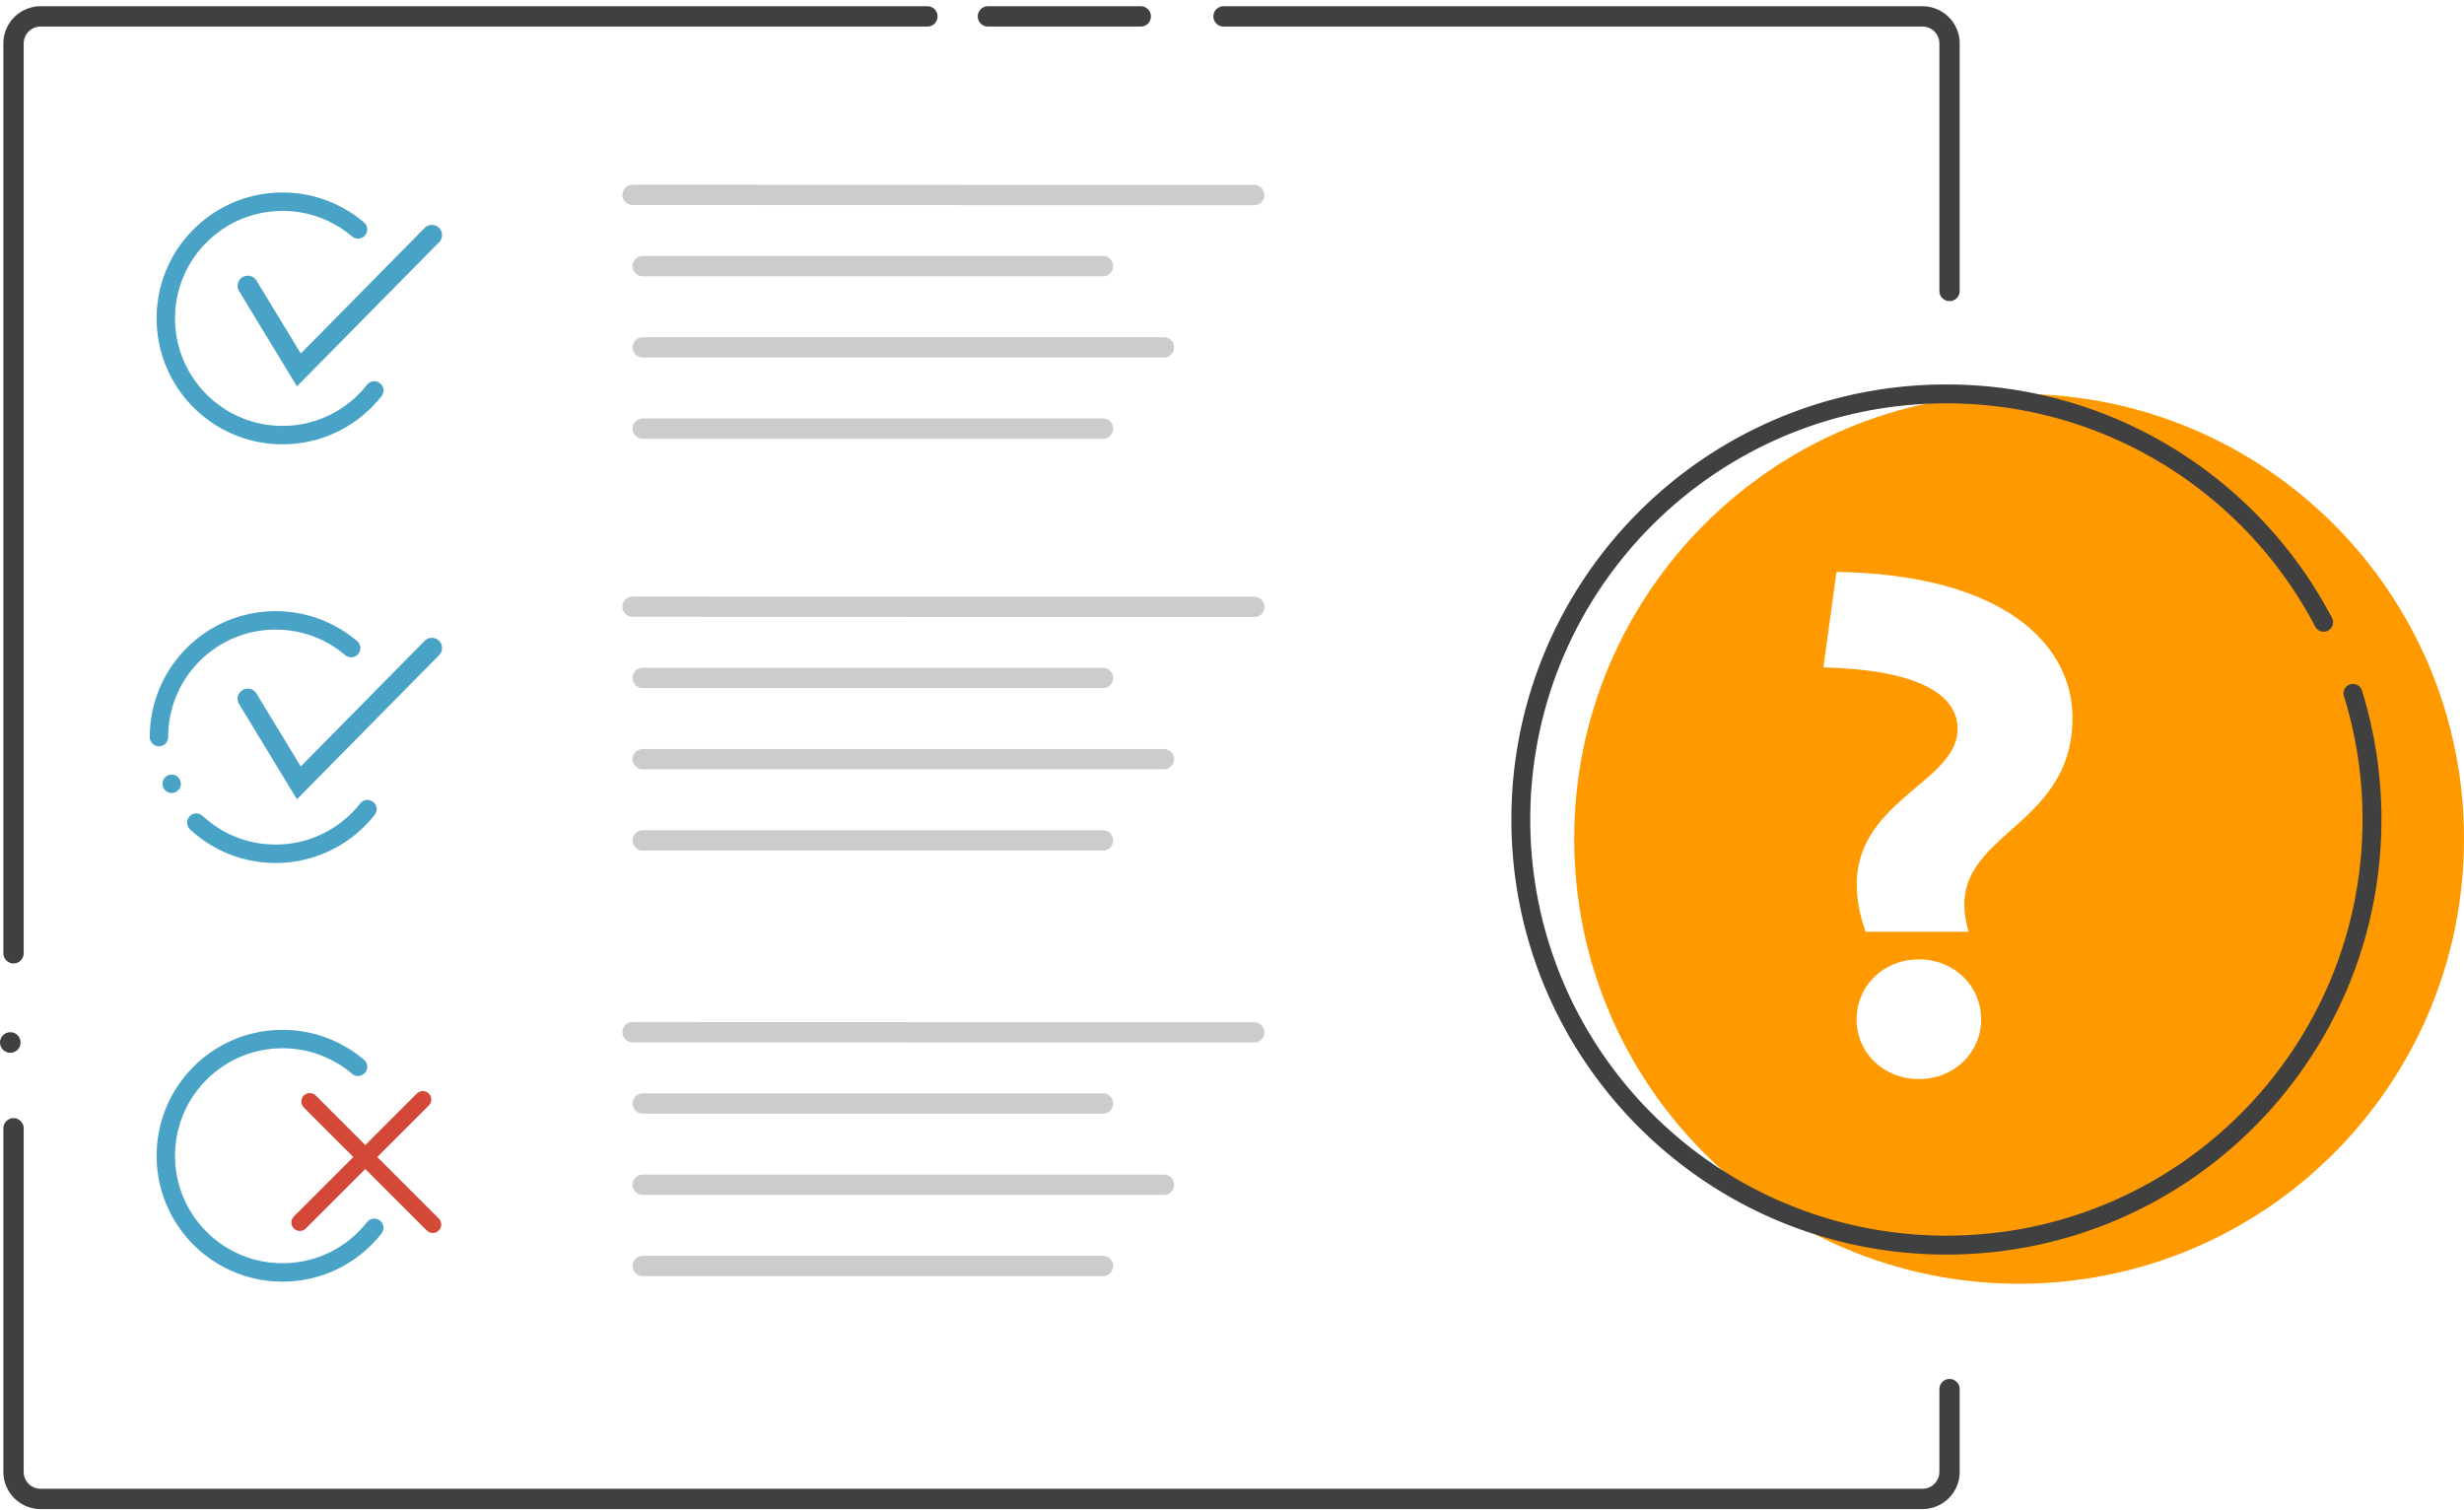 <svg width="364" height="223" fill="none" xmlns="http://www.w3.org/2000/svg"><path d="M288 42.979V6.423a4 4 0 0 0-4-4H180.75M288 205.201v12.222a4 4 0 0 1-4 4H6a4 4 0 0 1-4-4v-50.75m0-25.854V6.423a4 4 0 0 1 4-4h131.003m8.938 0h22.579" stroke="#404041" stroke-width="3" stroke-linecap="round"/><path fill-rule="evenodd" clip-rule="evenodd" d="M298.277 189.636c36.298 0 65.723-29.426 65.723-65.723 0-36.298-29.425-65.724-65.723-65.724s-65.724 29.426-65.724 65.724c0 36.297 29.426 65.723 65.724 65.723zM271.301 84.479c24.741.409 34.863 10.732 34.863 21.567 0 8.485-4.761 12.729-9.085 16.582-4.478 3.992-8.488 7.566-6.251 15.003h-15.233c-4.057-11.598 2.144-16.83 7.443-21.3 3.247-2.74 6.154-5.193 6.154-8.649 0-5.724-7.258-8.79-19.834-9.097l1.943-14.106zm12.166 57.241c5.214 0 9.201 3.884 9.201 8.893 0 4.906-3.987 8.79-9.201 8.79s-9.201-3.884-9.201-8.79c0-5.009 3.987-8.893 9.201-8.893z" fill="#F90"/><path d="M343.262 91.923c-10.506-20.052-31.518-33.734-55.726-33.734-34.722 0-62.869 28.148-62.869 62.87 0 34.722 28.147 62.87 62.869 62.87s62.87-28.148 62.87-62.87a62.86 62.86 0 0 0-2.808-18.636" stroke="#404041" stroke-width="2.792" stroke-linecap="round"/><path stroke="#D34836" stroke-width="2.5" stroke-linecap="round" d="m44.297 180.587 18.164-18.164M45.768 162.72l18.164 18.164"/><path d="M23.486 108.882a17.172 17.172 0 0 1 3.931-10.959 17.34 17.34 0 0 1 3.191-3A17.188 17.188 0 0 1 35 92.618a17.21 17.21 0 0 1 5.722-.972c4.253 0 8.147 1.54 11.153 4.094m2.404 23.788a17.35 17.35 0 0 1-4.3 3.896 17.163 17.163 0 0 1-9.257 2.694c-2.006 0-3.931-.343-5.722-.973a17.214 17.214 0 0 1-6-3.627" stroke="#48A3C6" stroke-width="2.72" stroke-linecap="round"/><circle cx="25.36" cy="115.783" r="1.36" fill="#48A3C6"/><path d="m93.444 89.618 91.849.03M94.944 100.148h68M94.944 112.148h77M94.944 124.148h68M93.445 28.784l91.848.03M94.945 39.314h67.999M94.945 51.314h76.999M94.945 63.314h67.999" stroke="#CCC" stroke-width="3" stroke-linecap="round"/><path d="M52.889 33.892a17.168 17.168 0 0 0-11.153-4.094c-9.52 0-17.236 7.717-17.236 17.237 0 9.519 7.717 17.236 17.236 17.236 5.501 0 10.4-2.578 13.556-6.59" stroke="#48A3C6" stroke-width="2.72" stroke-linecap="round"/><path d="m36.601 42.22 7.549 12.427 19.652-19.926M36.601 103.219l7.549 12.428 19.652-19.926" stroke="#48A3C6" stroke-width="3" stroke-linecap="round"/><circle cx="1.521" cy="154" r="1.521" fill="#404041"/><path d="M52.889 157.587a17.165 17.165 0 0 0-11.153-4.094c-9.52 0-17.236 7.717-17.236 17.236 0 9.519 7.717 17.236 17.236 17.236 5.501 0 10.4-2.577 13.556-6.59" stroke="#48A3C6" stroke-width="2.72" stroke-linecap="round"/><path d="m93.444 152.479 91.849.029M94.944 163.009h68M94.944 175.009h77M94.944 187.009h68" stroke="#CCC" stroke-width="3" stroke-linecap="round"/></svg>